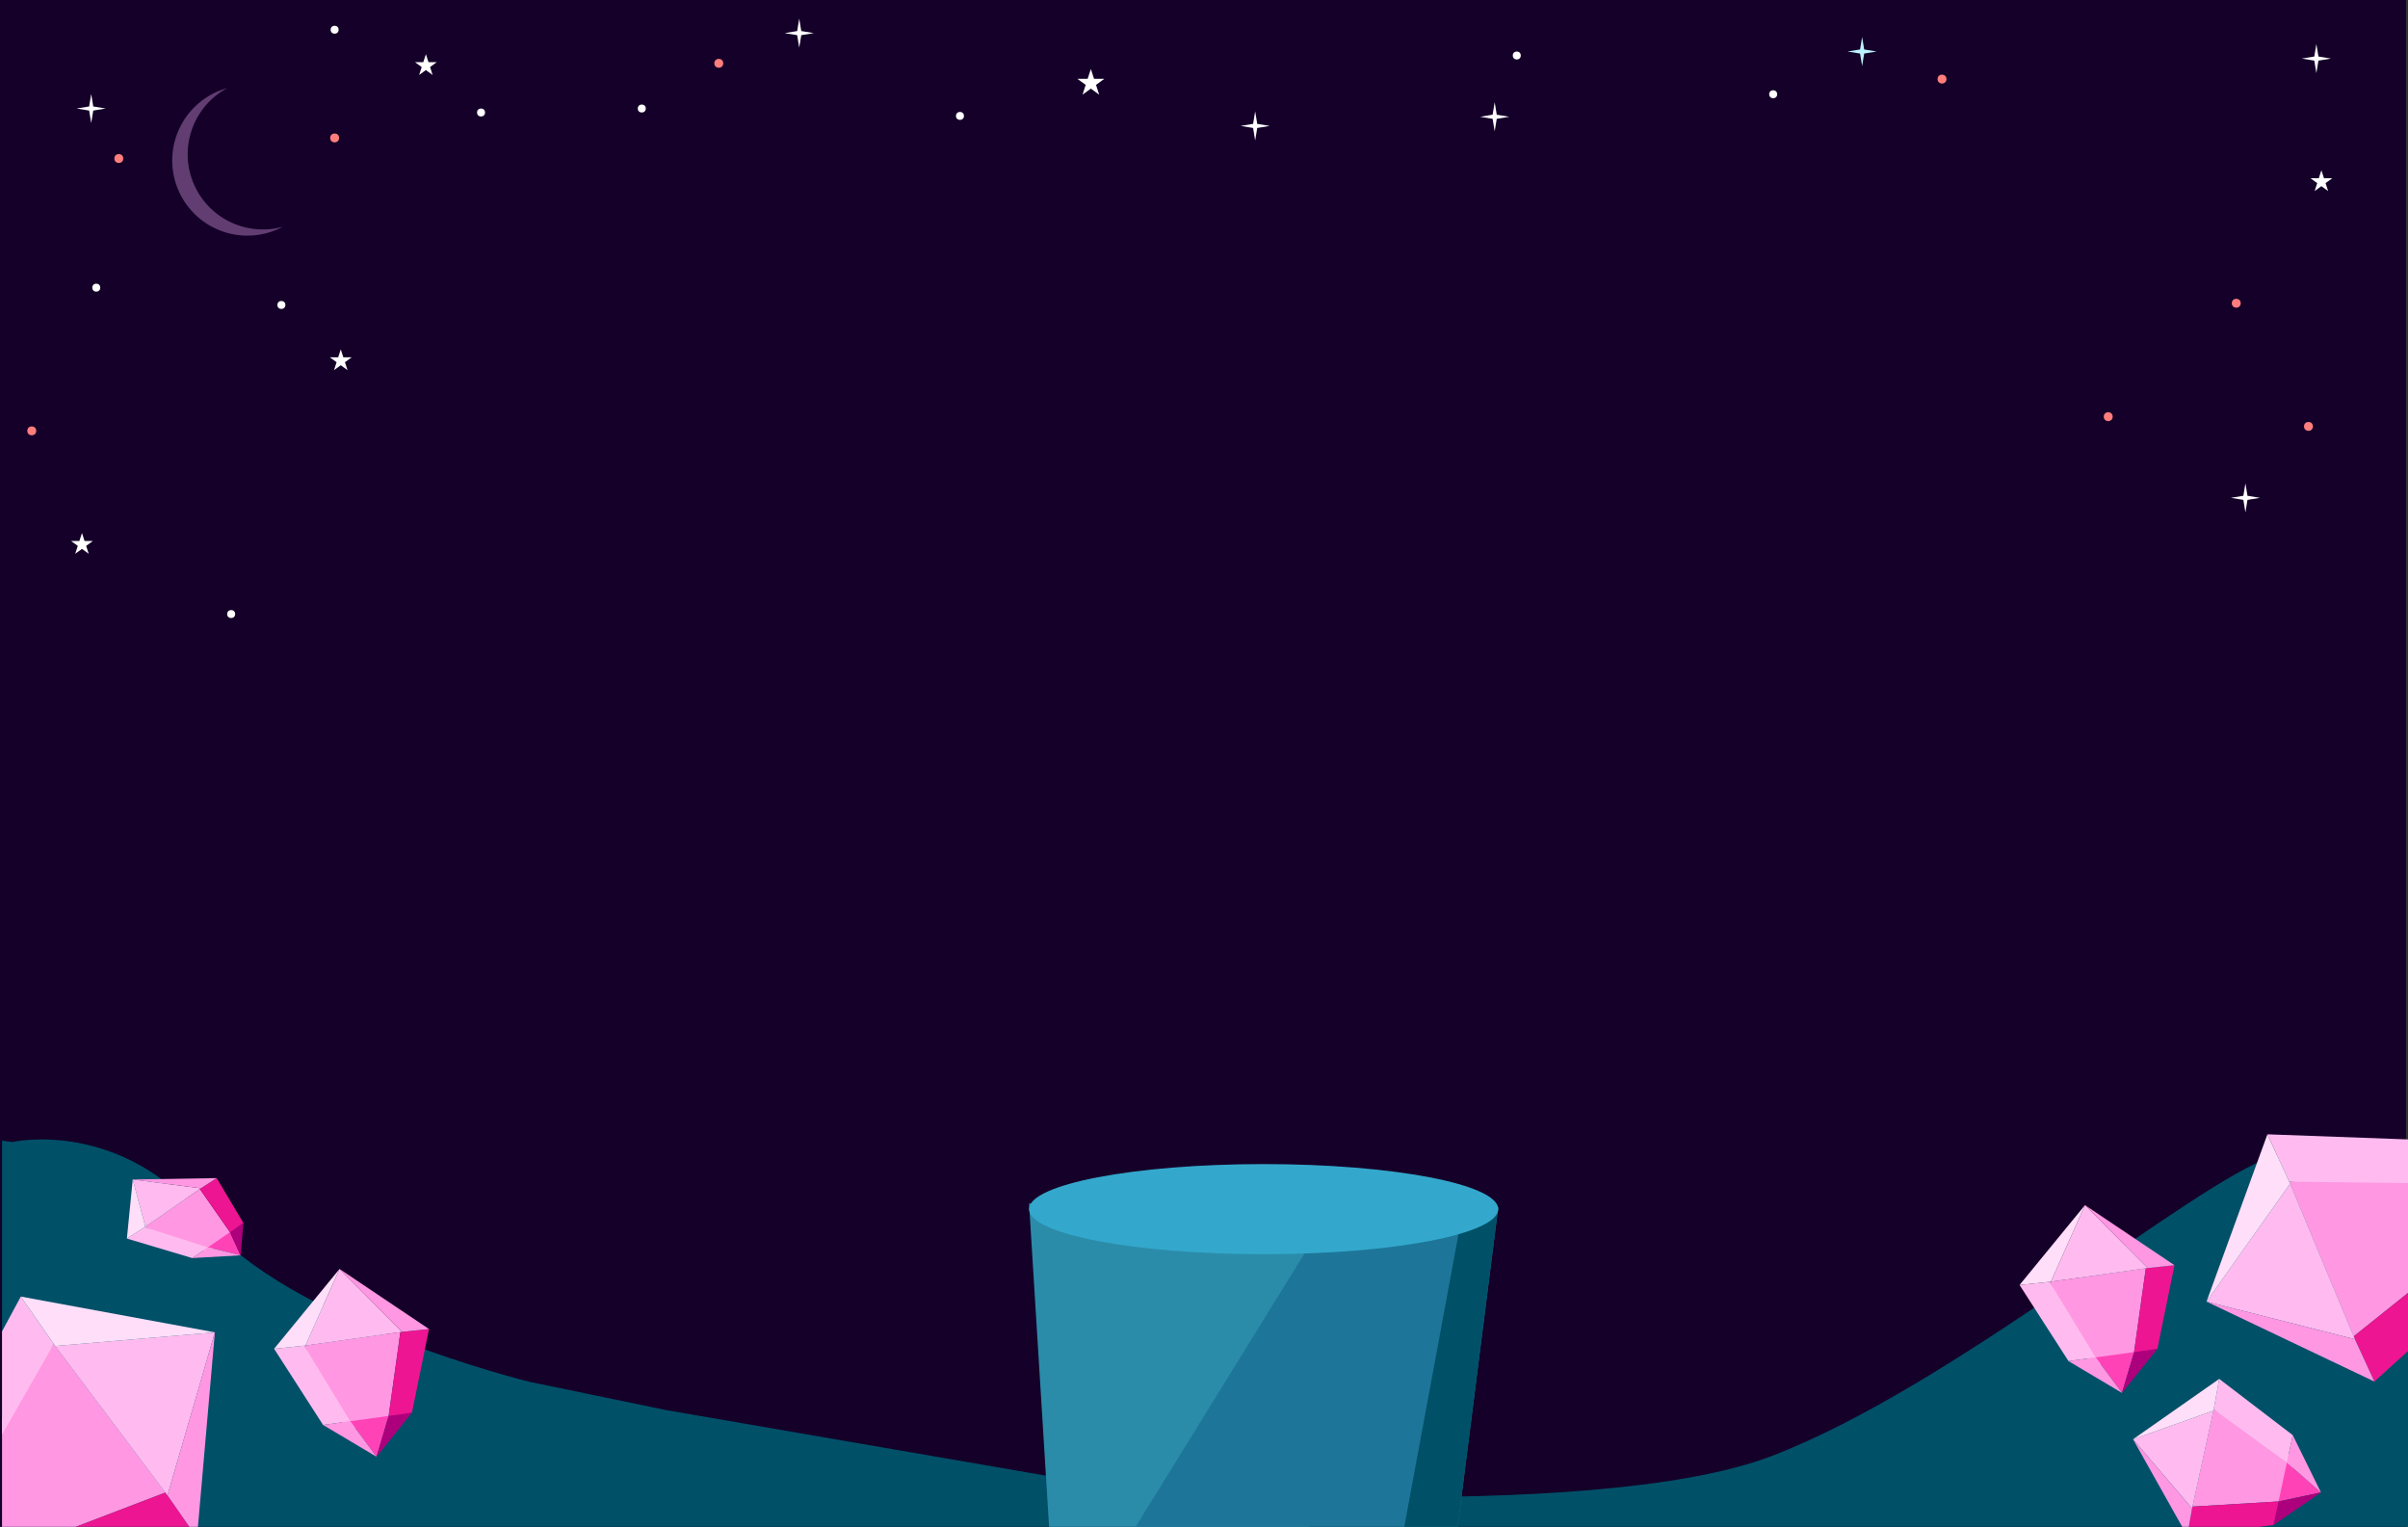 <svg xmlns="http://www.w3.org/2000/svg" xmlns:xlink="http://www.w3.org/1999/xlink" width="2423" height="1536" viewBox="0 0 2423 1536">
  <rect x="0" y="0" width="2423" height="1536" fill="#333333" stroke="none"/>
  <defs>
    <clipPath id="clip-path">
      <rect x="2.05" y="1025.86" width="2423" height="511.31" style="fill: none"/>
    </clipPath>
    <clipPath id="clip-path-2">
      <rect x="2.05" y="1128.35" width="2423" height="409.9" style="fill: none"/>
    </clipPath>
    <symbol id="background" data-name="background" viewBox="0 0 2319.37 603.11">
      <polygon points="1070.17 50.76 1066.96 60.63 1056.58 60.63 1064.98 66.74 1061.77 76.61 1070.17 70.51 1078.57 76.61 1075.36 66.74 1083.76 60.63 1073.38 60.63 1070.17 50.76" style="fill: #fff"/>
      <polygon points="2308.37 152.64 2305.77 160.63 2297.37 160.63 2304.17 165.57 2301.57 173.56 2308.37 168.62 2315.17 173.56 2312.57 165.57 2319.37 160.63 2310.97 160.63 2308.37 152.64" style="fill: #fff"/>
      <circle cx="1756.75" cy="76.17" r="4.02" style="fill: #fff"/>
      <polygon points="2303.32 25.61 2301.25 38.2 2288.66 40.27 2301.25 42.35 2303.32 54.93 2305.4 42.35 2317.98 40.27 2305.4 38.2 2303.32 25.61" style="fill: #fff"/>
      <polygon points="1846.25 18.51 1844.18 31.09 1831.59 33.17 1844.18 35.24 1846.25 47.83 1848.33 35.24 1860.91 33.17 1848.33 31.09 1846.25 18.51" style="fill: #bbf2ff"/>
      <polygon points="315.41 332.82 312.81 340.81 304.41 340.81 311.21 345.74 308.61 353.73 315.41 348.8 322.21 353.73 319.61 345.74 326.41 340.81 318.01 340.81 315.41 332.82" style="fill: #fff"/>
      <circle cx="456.57" cy="94.54" r="4.02" style="fill: #fff"/>
      <circle cx="1498.75" cy="37.19" r="4.02" style="fill: #fff"/>
      <polygon points="1476.52 84.16 1474.45 96.74 1461.86 98.82 1474.45 100.89 1476.52 113.48 1478.59 100.89 1491.18 98.82 1478.59 96.74 1476.52 84.16" style="fill: #fff"/>
      <polygon points="1235.51 93.37 1233.44 105.96 1220.85 108.03 1233.44 110.1 1235.51 122.69 1237.59 110.1 1250.17 108.03 1237.59 105.96 1235.51 93.37" style="fill: #fff"/>
      <polygon points="401.06 35.88 398.46 43.87 390.06 43.87 396.86 48.8 394.26 56.79 401.06 51.85 407.86 56.79 405.26 48.8 412.06 43.87 403.65 43.87 401.06 35.88" style="fill: #fff"/>
      <circle cx="205.12" cy="599.09" r="4.02" style="fill: #fff"/>
      <circle cx="618.31" cy="90.52" r="4.02" style="fill: #fff"/>
      <circle cx="69.39" cy="270.73" r="4.02" style="fill: #fff"/>
      <polygon points="64.29 75.86 62.22 88.45 49.63 90.52 62.22 92.59 64.29 105.18 66.36 92.59 78.95 90.52 66.36 88.45 64.29 75.86" style="fill: #fff"/>
      <polygon points="55 517.57 52.4 525.56 44 525.56 50.8 530.5 48.2 538.49 55 533.55 61.8 538.49 59.2 530.5 66 525.56 57.59 525.56 55 517.57" style="fill: #fff"/>
      <circle cx="255.67" cy="288.14" r="4.02" style="fill: #fff"/>
      <circle cx="938.47" cy="97.96" r="4.02" style="fill: #fff"/>
      <circle cx="309.23" cy="11.25" r="4.02" style="fill: #fff"/>
      <polygon points="2231.93 467.53 2229.86 480.11 2217.27 482.19 2229.86 484.26 2231.93 496.85 2234 484.26 2246.59 482.19 2234 480.11 2231.93 467.53" style="fill: #fff"/>
      <polygon points="776.73 0 774.66 12.59 762.07 14.66 774.66 16.73 776.73 29.32 778.8 16.73 791.39 14.66 778.8 12.59 776.73 0" style="fill: #fff"/>
      <circle cx="2295.37" cy="410.31" r="4.48" style="fill: #ff7d7d"/>
      <circle cx="2222.71" cy="286.4" r="4.48" style="fill: #ff7d7d"/>
      <circle cx="2093.88" cy="400.52" r="4.48" style="fill: #ff7d7d"/>
      <circle cx="1926.63" cy="60.91" r="4.48" style="fill: #ff7d7d"/>
      <path d="M237,212.17A75.61,75.61,0,0,1,201.32,69.9a75.61,75.61,0,1,0,55.81,139.54A75.48,75.48,0,0,1,237,212.17Z" style="fill: #623d72"/>
      <circle cx="309.23" cy="120.11" r="4.48" style="fill: #ff7d7d"/>
      <circle cx="695.78" cy="45.03" r="4.48" style="fill: #ff7d7d"/>
      <circle cx="4.48" cy="414.79" r="4.48" style="fill: #ff7d7d"/>
      <circle cx="92.07" cy="140.82" r="4.48" style="fill: #ff7d7d"/>
    </symbol>
    <symbol id="BLUE_COG" data-name="BLUE COG" viewBox="0 0 110.61 103.15">
      <g>
        <polygon points="98.49 70.95 78.19 96.73 16.84 63.28 69.23 14.02 98.49 70.95" style="fill: #ff97e2"/>
        <polygon points="76.87 89.34 62.06 103.15 0 77.98 16.84 63.28 76.87 89.34" style="fill: #ffbbef"/>
        <polygon points="110.61 57.88 98.49 70.95 69.23 14.02 85.28 0 110.61 57.88" style="fill: #ed1591"/>
        <polygon points="5.54 1.81 17.55 62.66 70.22 13.15 5.54 1.81" style="fill: #ffbbef"/>
        <polygon points="5.54 1.81 85.28 0 70.22 13.15 5.54 1.81" style="fill: #ff97e2"/>
        <polygon points="5.54 1.81 0 77.98 17.55 62.66 5.54 1.81" style="fill: #ffdef9"/>
        <polygon points="107.96 99.59 76.87 89.34 97.9 69.73 107.96 99.59" style="fill: #ff43b7"/>
        <polygon points="107.96 99.59 110.61 57.88 97.9 69.73 107.96 99.59" style="fill: #ad007c"/>
        <polygon points="107.96 99.59 62.06 103.15 76.87 89.34 107.96 99.59" style="fill: #ff97e2"/>
      </g>
    </symbol>
  </defs>
  <g id="targets">
    <g>
      <rect x="-2.05" y="-1.17" width="2423" height="1537.35" style="fill: #140028"/>
      <use width="2319.37" height="603.11" transform="translate(27.48 18.65)" xlink:href="#background"/>
      <g style="clip-path: url(#clip-path)">
        <path d="M12,1148.91s108.85-24.84,193.84,78.68,327.06,162.55,327.06,162.55l137.77,28.49,439.94,75.89s488.45,40.36,671.78-29.64,423.6-274.79,503.87-301.17,183.8,0,183.8,0v469.73H-26.47V1143.11Z" style="fill: #005068"/>
        <g style="clip-path: url(#clip-path-2)">
          <polygon points="1059.06 1591.27 1316.85 1567.66 1316.85 1210.73 1035.46 1210.73 1059.06 1591.27" style="fill: #2b8caa"/>
          <polygon points="1124.22 1565.78 1462.26 1571.44 1507.59 1214.51 1331.96 1229.62 1124.22 1565.78" style="fill: #1d7699"/>
          <polygon points="1407.5 1565.78 1462.26 1571.44 1507.59 1214.51 1469.82 1229.62 1407.5 1565.78" style="fill: #005068"/>
          <ellipse cx="1271.52" cy="1216.4" rx="236.07" ry="45.32" style="fill: #33a8cc"/>
        </g>
        <use width="110.61" height="103.15" transform="matrix(2.14, 0.96, 0.96, -2.14, 2206.67, 1308)" xlink:href="#BLUE_COG"/>
        <use width="110.61" height="103.15" transform="translate(127.68 1185.18) scale(1.06 0.78)" xlink:href="#BLUE_COG"/>
        <use width="110.61" height="103.15" transform="matrix(0.71, 1.2, 1.19, -0.71, 2140.24, 1442.55)" xlink:href="#BLUE_COG"/>
        <use width="110.61" height="103.15" transform="translate(336.91 1270.22) rotate(35.18) scale(1.36)" xlink:href="#BLUE_COG"/>
        <use width="110.61" height="103.15" transform="translate(222.47 1326.55) rotate(96.28) scale(2.6)" xlink:href="#BLUE_COG"/>
        <use width="110.61" height="103.15" transform="translate(2093.23 1206.01) rotate(35.18) scale(1.36)" xlink:href="#BLUE_COG"/>
      </g>
    </g>
  </g>
</svg>
